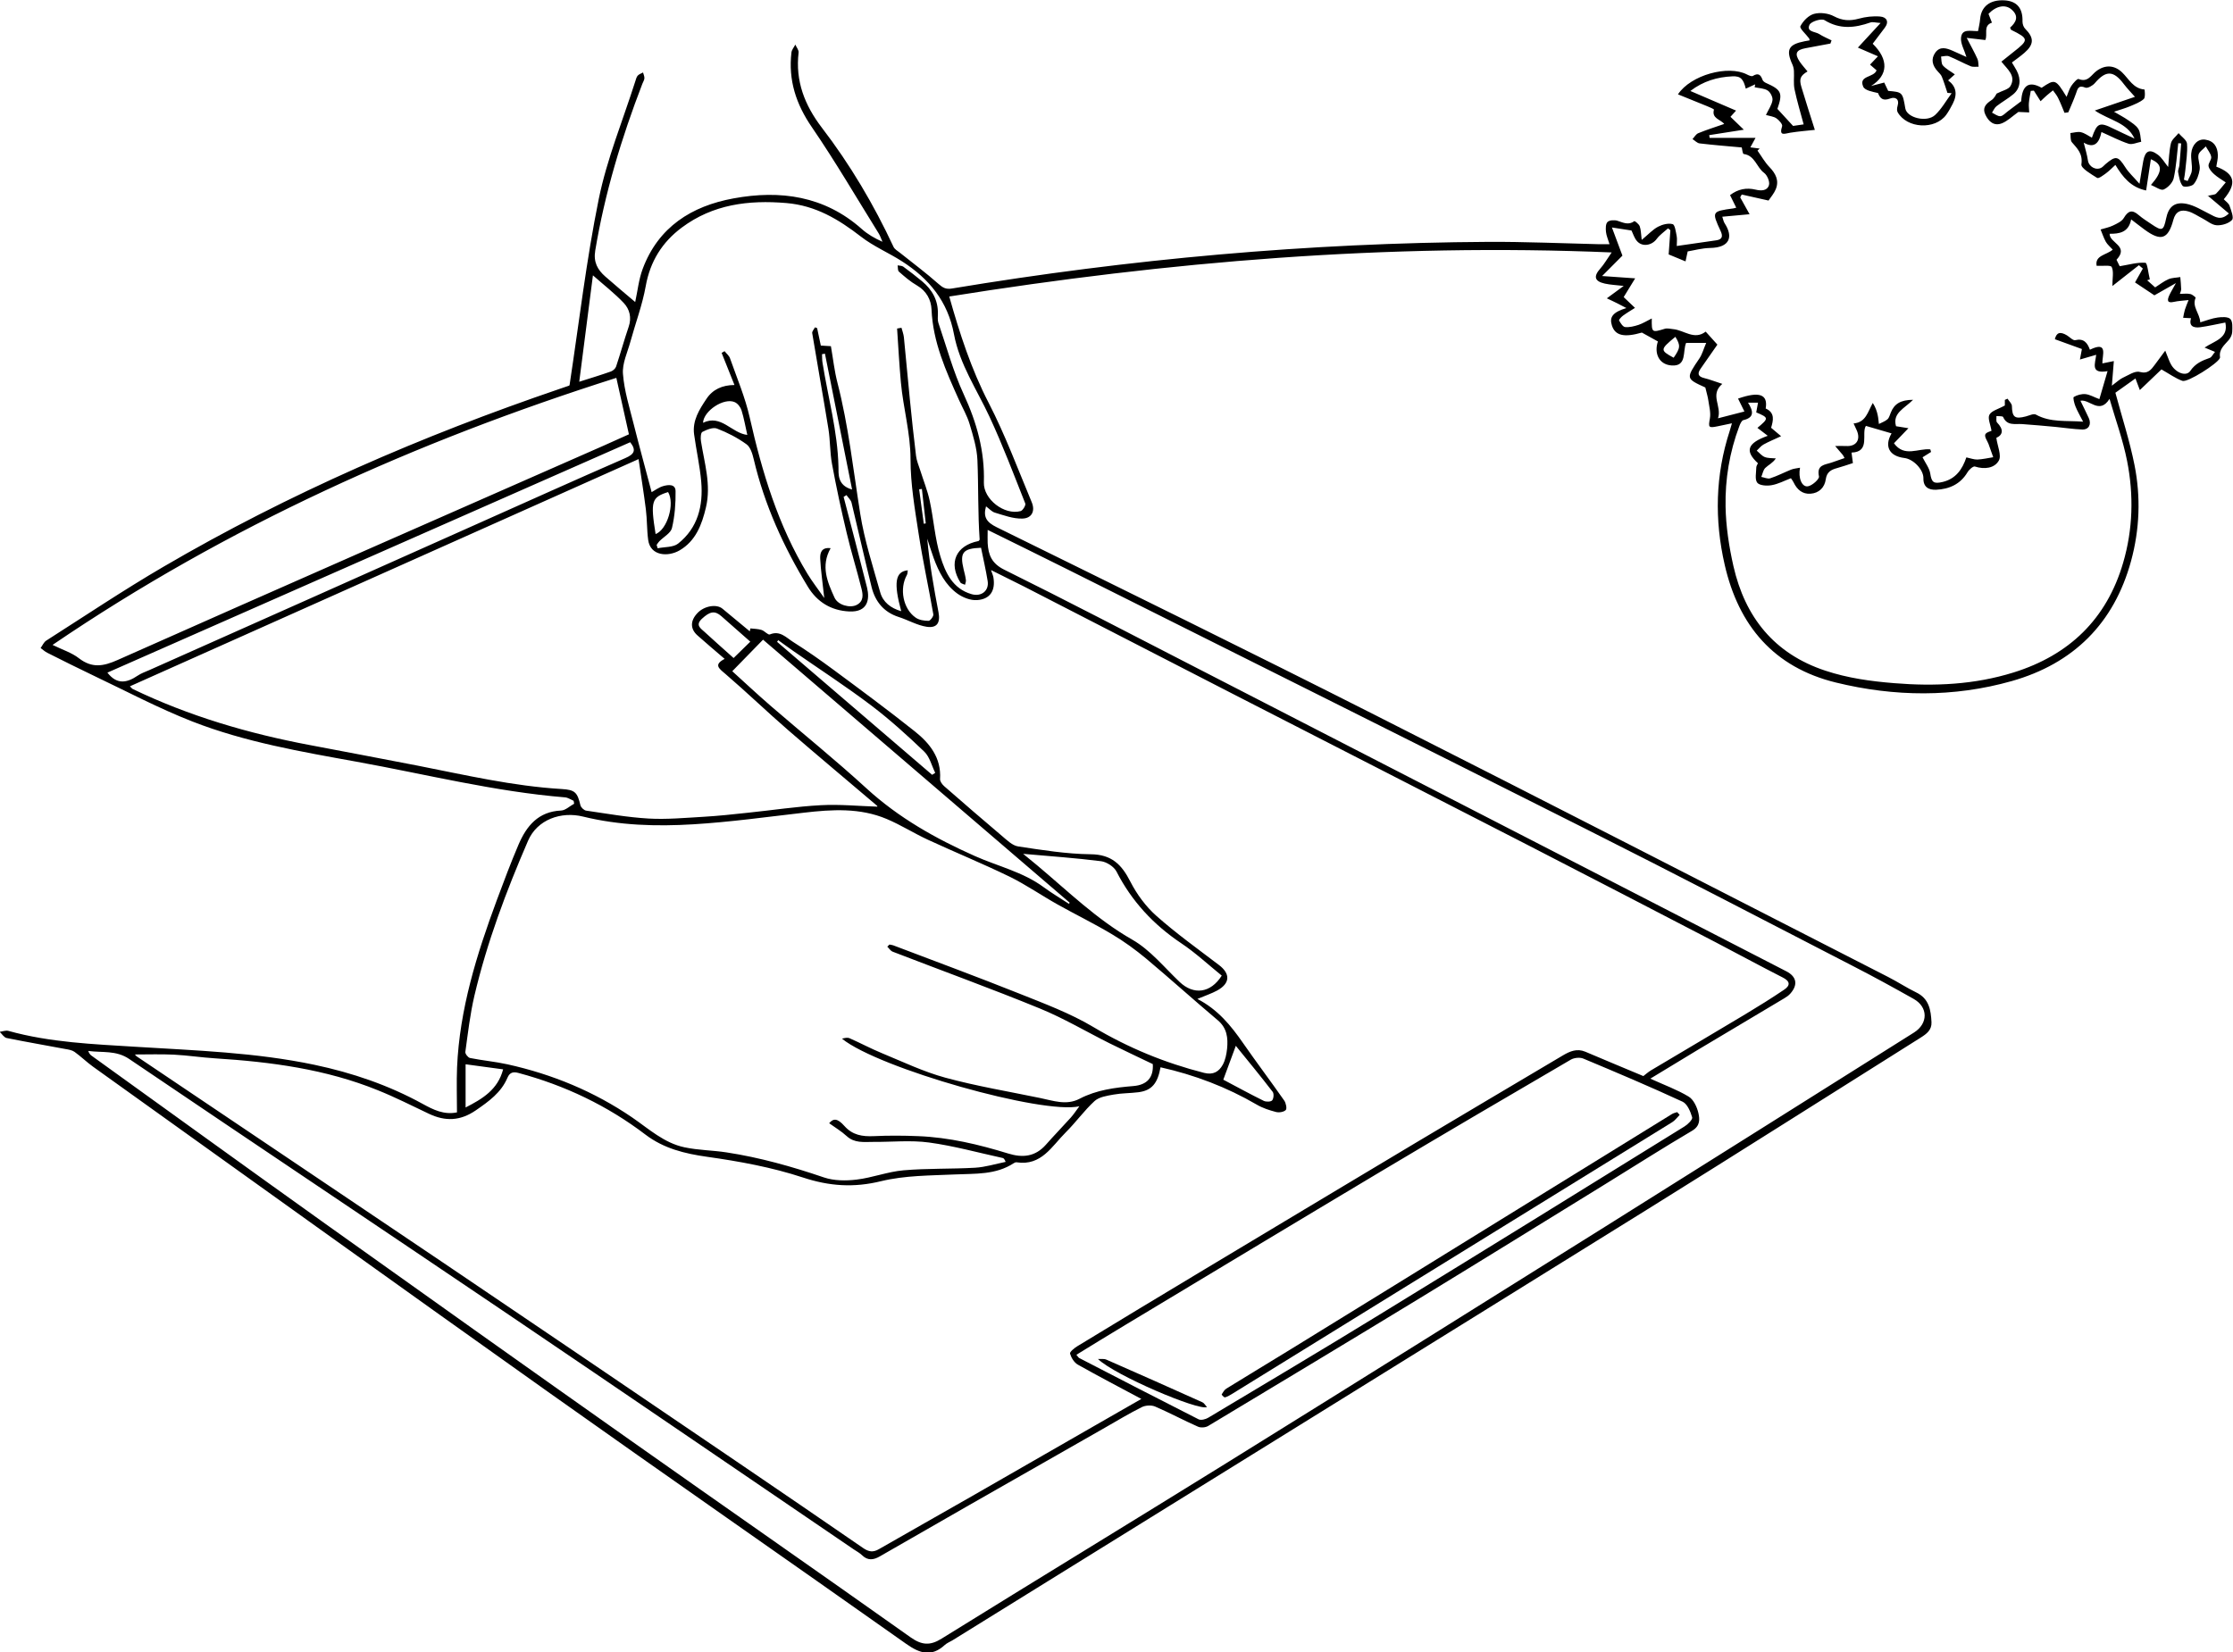 <?xml version="1.0" encoding="UTF-8"?>
<svg id="_レイヤー_2" data-name="レイヤー 2" xmlns="http://www.w3.org/2000/svg" viewBox="0 0 259.37 191.97">
  <defs>
    <style>
      .cls-1 {
        stroke-width: 0px;
      }
    </style>
  </defs>
  <g id="_レイヤー_1-2" data-name="レイヤー 1">
    <g>
      <path class="cls-1" d="m66.16,44.72c1.1-7.23,1.94-14.48,3.39-21.61.95-4.66,2.8-9.13,4.25-13.69.07-.22.13-.47.27-.63.15-.17.41-.25.62-.37.06.22.17.45.16.67-.01.22-.16.43-.24.65-2.42,6.28-4.36,12.7-5.47,19.36-.23,1.36.27,2.24,1.17,3.03,1.12.99,2.27,1.94,3.47,2.96.28-1.27.41-2.62.87-3.85,1.82-4.87,5.68-7.3,10.55-8.19,5.44-1,10.56-.29,14.89,3.55.68.61,1.49,1.08,2.41,1.49-.14-.32-.25-.66-.43-.96-2.57-4.13-5.02-8.34-7.76-12.34-1.85-2.69-2.76-5.49-2.38-8.7.04-.32.3-.61.45-.91.13.31.41.63.38.92-.39,3.31.7,6.11,2.69,8.72,3.3,4.3,6.05,8.95,8.34,13.87.13.27.46.46.72.66,1.5,1.2,3.05,2.35,4.48,3.62.51.45.87.67,1.58.55,20.63-3.43,41.4-5.3,62.31-5.42,4.25-.02,8.5.17,12.75.27.41,0,.83,0,1.32,0-.16-.54-.36-.97-.41-1.42-.04-.39-.05-.94.18-1.16.22-.22.8-.25,1.15-.14.67.21,1.28.55,1.97.04.04-.03.53.34.62.6.15.42.14.9.23,1.58.8-.66,1.29-1.21,1.9-1.53.5-.26,1.18-.44,1.69-.3.27.07.37.88.47,1.38.07.33.01.68.01,1.16,1.57-.23,3.08-.44,4.59-.66.69-.1.79-.46.51-1.07-1.05-2.28-1.04-2.29,1.48-2.64.08-.01.15-.04.33-.08-.23-.47-.46-.93-.72-1.46.92-.71,1.91-.89,2.96-.64.69.17,1.37.13,1.56-.52.12-.4-.2-1.16-.57-1.43-.87-.64-1.05-2.02-2.37-2.19-.12-.02-.17-.59-.22-.76-1.68-.15-3.29-.28-4.89-.47-.29-.03-.55-.33-.83-.5.22-.24.4-.58.68-.69.95-.39,1.94-.7,3-1.07-.41-.53-1.48-.63-1.19-1.66.02-.06-.5-.29-.78-.4-1.12-.46-2.25-.91-3.4-1.38,1.5-2.26,5.84-3.43,8.01-2.31.21.11.55.26.69.17.63-.38.91-.14,1.12.45.05.15.24.29.39.36,1.83.81,1.98,1.18,1.34,3.02.6.65,1.14,1.25,1.82,1.98.22-.03.67-.1,1.23-.18-.38-1.42-.78-2.74-1.06-4.08-.14-.68-.03-1.42-.07-2.12-.01-.25-.07-.51-.17-.74-.79-1.74-.47-2.35,1.42-2.72.19-.04.38-.07.57-.1-.02-.09-.02-.17-.05-.22-.36-.49-1.14-1.18-1.02-1.42.31-.61.95-1.27,1.59-1.44.71-.19,1.66-.07,2.31.28.98.52,1.85.56,2.88.28.79-.22,1.66-.32,2.48-.25.75.06,1.08.59.54,1.31-.46.62-.93,1.23-1.4,1.85,1.88,1.84,1.81,3.66-.19,4.91.48-.13.95-.25,1.53-.4.15.31.3.64.46.97,1.66.14,1.67.15,1.99,2.04.18,1.08,2.48,1.67,3.46.76.76-.71,1.29-1.68,1.92-2.53-.16-.01-.33-.03-.49-.04-.21-.63-.4-1.27-.65-1.88-.09-.23-.3-.42-.47-.61-.62-.67-.84-1.42-.28-2.2.55-.75,1.29-.51,1.99-.21.49.21.98.44,1.62.73-.25-.83-.69-1.55-.63-2.22.1-1.12,1.11-.76,1.98-.79.08-.45.2-.93.24-1.41.13-1.45,1.15-2.25,2.82-2.16,1.45.08,2.15.92,2.1,2.46,0,.29.12.66.32.85,1.04,1.04,1.03,1.82-.11,2.8-.44.38-.91.71-1.44,1.11.19.32.39.63.56.95.54,1.04.41,2.07-.4,2.74-.61.51-1.32.9-1.95,1.39-.23.18-.35.49-.52.75.32.15.65.43.97.41.29-.02.57-.35.84-.55.48-.35.95-.72,1.58-1.19.1-1.82.87-2.41,2.37-1.56,1.56-1.05,1.62-1.03,2.9,1.05.19-.46.31-.91.55-1.27.22-.33.7-.87.85-.8,1.09.44,1.47-.5,2.1-.95,1-.73,2.06-.67,2.95.18.79.76,1.29,1.88,2.6,1.99.02,0,.13.92-.08,1.1-.44.39-1.05.61-1.61.85-.55.23-1.13.39-1.85.63.64.38,1.15.64,1.61.96.44.31.95.61,1.22,1.05.25.41.23.98.33,1.48-.49.09-1.04.36-1.46.23-1.05-.34-2.04-.87-3.16-1.36-.24,1.25-.83,1.96-2.06,1.23.18.72.39,1.39.49,2.07.1.73.96,1.22,1.6.82.16-.1.29-.26.43-.38,1.21-1.03,1.47-.96,2.31.35.39.62.95,1.12,1.65,1.92.19-1.14.3-1.9.44-2.65.22-1.19.73-1.44,1.7-.72.46.35.77.9,1.19,1.42.09-.89.11-1.84.32-2.75.1-.44.58-.79.89-1.18.34.41.95.8.98,1.23.08,1.02-.11,2.07-.2,3.1-.03.36-.1.72-.16,1.08.14.05.28.1.43.15.17-.41.46-.81.49-1.24.06-.64-.13-1.31-.07-1.96.09-1.04.79-1.72,1.61-1.61,1.01.14,1.45.83,1.48,1.78.02.45-.11.91-.18,1.36,2.15.82,2.43,1.94.87,3.79.23.25.57.46.67.76.19.54.52,1.39.29,1.64-.39.42-1.19.66-1.79.62-.56-.03-1.1-.51-1.64-.79-.55-.28-1.07-.65-1.65-.82-.85-.25-1.48,0-1.74.99-.6,2.26-1.45,2.52-3.35,1.12-.49-.36-.97-.74-1.55-1.18-.29,1.53-1.39,1.68-2.5,1.67-.03,1.08,2.31,1.4.8,3.02.13.27.33.66.37.75,1.09-.18,2.05-.47,2.99-.4.22.02.34,1.26.51,1.93-.1.03-.2.07-.31.1.28.25.57.51.93.83.51-.32.99-.71,1.54-.95.42-.18.92-.17,1.38-.25.04.47.09.94.1,1.41,0,.17-.09.35-.15.54.45,0,.84-.06,1.21.02.24.05.65.39.62.44-.45,1.04.48,1.78.54,2.85.71-.21,1.35-.47,2.02-.56.49-.07,1.2-.1,1.47.17.29.3.24.99.22,1.5-.01.32-.19.69-.4.94-.51.6-1.17,1.09-1.01,2.02,0,.03-.02.07-.04.11-.27.62-3.73,2.84-4.34,2.62-.82-.3-1.56-.84-2.43-1.33-.65.62-1.5,1.44-2.51,2.4-.22-.57-.33-.87-.51-1.35-.85.6-1.66,1.18-2.33,1.66.76,2.83,1.66,5.58,2.22,8.4.74,3.72.6,7.48-.4,11.15-1.98,7.25-6.7,11.92-13.86,13.95-6.75,1.91-13.62,1.83-20.42.17-7.2-1.76-11.3-6.59-12.92-13.68-1.2-5.23-1.09-10.42.58-15.55.08-.25.14-.5.26-.89-.63.13-1.15.24-1.67.35-1.06.22-1.08.12-.89-.91.12-.67-.08-1.4-.18-2.09-.06-.44-.2-.87-.35-1.51-2.28-1.04-2.27-1.04-.68-3.39.32-.48.47-1.07.78-1.79h-2.33c-.43.94.14,2.77-1.71,2.62-1.48-.12-2.02-1.44-1.57-2.79-.58-.32-1.16-.64-1.86-1.03-2.04.59-3.1.37-3.48-.82-.32-.99.11-1.55,1.68-2.03-.42-.22-.73-.38-1.04-.54-.33-.17-.67-.32-1.23-.59.7-.52,1.23-.9,1.96-1.44-.88-.1-1.55-.13-2.19-.27-1.22-.27-1.34-.84-.52-1.76.44-.49.77-1.09,1.31-1.86-26.02-1.09-51.53,1.06-76.94,5.12,1.22,4.33,2.55,8.43,4.57,12.34,1.92,3.72,3.39,7.68,5.01,11.56.43,1.03,0,1.88-1.1,1.9-1.06.03-2.14-.38-3.18-.69-.37-.11-.67-.47-1.03-.73-.36,1.27.1,1.86,1.23,2.42,14.66,7.22,29.33,14.42,43.91,21.8,19.92,10.08,39.77,20.29,59.65,30.46,1.1.56,2.14,1.25,3.25,1.79,1.51.72,1.71,2.06,1.78,3.47.04.9-.57,1.35-1.25,1.78-10.6,6.66-21.17,13.38-31.8,19.99-26.88,16.71-53.78,33.37-80.67,50.04-.3.18-.64.31-.89.54-1.55,1.42-2.91.98-4.48-.13-13.85-9.79-27.79-19.47-41.62-29.29-17.65-12.53-35.22-25.16-52.82-37.76-.75-.54-1.41-1.19-2.16-1.73-.28-.2-.69-.27-1.05-.33-2.28-.43-4.56-.82-6.83-1.28-.31-.06-.55-.47-.82-.72.34-.04.7-.19,1.01-.11,4.85,1.35,9.84,1.54,14.81,1.85,6.94.43,13.9.65,20.74,2.09,4.41.93,8.63,2.37,12.59,4.55,1.22.67,2.46,1.29,3.97.98,0-1.77-.06-3.5.01-5.22.29-6.76,2.28-13.13,4.61-19.42.81-2.17,1.62-4.34,2.53-6.47.93-2.17,2.29-3.84,4.94-3.96.52-.02,1.01-.52,1.52-.79l-.06-.34c-.33-.14-.65-.37-.99-.4-8.19-.67-16.15-2.68-24.21-4.14-6.46-1.17-12.96-2.28-19.1-4.68-3.91-1.53-7.64-3.51-11.43-5.31-1.81-.86-3.6-1.76-5.39-2.66-.29-.14-.53-.37-.79-.56.21-.29.37-.68.65-.86,4.53-2.89,8.99-5.88,13.63-8.59,14.59-8.53,30.03-15.21,46.01-20.66.36-.12.72-.25,1.11-.38ZM15.09,79.74c.18.17.24.27.33.31,6.54,3.15,13.44,5.17,20.55,6.51,4.17.79,8.35,1.58,12.52,2.39,5.55,1.09,11.06,2.38,16.74,2.72,1.57.09,1.83.39,2.19,1.89.06.25.41.58.66.62,2.41.35,4.82.78,7.25.92,2.1.12,4.23-.08,6.34-.2,1.75-.1,3.5-.29,5.25-.48,2.81-.29,5.61-.72,8.42-.87,2.18-.12,4.38.1,6.56.17,0,.04.02-.06-.02-.1-3.44-2.93-6.91-5.82-10.32-8.78-2.47-2.14-4.82-4.41-7.3-6.54-.78-.66-1.38-1.07-.09-1.75-1.12-.96-2.15-1.83-3.15-2.72-.85-.75-.86-1.69-.03-2.58.79-.86,2.25-1.11,2.94-.52,1.05.88,2.11,1.75,3.16,2.62.02-.11.05-.23.07-.34.43.05.88.05,1.3.18.35.11.75.61.96.52,1.18-.49,1.9.37,2.68.86,1.6,1.01,3.16,2.1,4.69,3.23,3.18,2.35,6.36,4.7,9.45,7.16,1.74,1.38,3.11,3.08,2.95,5.55-.02.27.25.63.49.84,2.22,1.94,4.46,3.88,6.71,5.78.57.48,1.2,1.11,1.87,1.21,2.79.42,5.61.88,8.42.91,2.44.02,3.6,1.19,4.61,3.17.75,1.47,1.8,2.9,3.03,3.99,2.3,2.04,4.81,3.84,7.27,5.71,1.34,1.02,1.3,2.13-.21,2.96-.64.35-1.35.58-2.3.98,2.38,1.23,3.89,3.09,5.28,5.09,1.57,2.26,3.23,4.46,4.81,6.72.2.29.33.93.18,1.09-.23.24-.79.33-1.15.23-.76-.2-1.54-.45-2.22-.85-3.5-2.04-7.24-3.46-11.18-4.34-.34,1.89-1.03,2.71-2.59,2.9-.95.12-1.92.1-2.86.27-.77.14-1.68.27-2.21.75-1.21,1.11-2.18,2.48-3.35,3.64-1.61,1.6-2.82,3.92-5.7,3.48-.1-.02-.23.03-.32.09-2.11,1.39-4.49,1.21-6.86,1.32-2.86.13-5.8.11-8.56.78-3.18.78-6.01.59-9.1-.43-3.58-1.18-7.36-1.87-11.11-2.4-2.63-.37-5.05-.97-7.17-2.58-4.43-3.37-9.36-5.72-14.74-7.16-.59-.16-1.01-.1-1.29.56-.73,1.72-2.16,2.74-3.67,3.78-1.82,1.25-3.55,1.3-5.45.4-1.96-.93-3.89-1.91-5.9-2.72-6.07-2.47-12.46-3.31-18.94-3.72-1.6-.1-3.2-.35-4.8-.43-1.49-.07-2.99-.02-4.51-.02.06.06.11.15.19.21,11.83,7.97,23.68,15.92,35.5,23.9,11.43,7.72,22.84,15.46,34.24,23.21,4.9,3.33,9.8,6.68,14.68,10.04.62.42,1.13.51,1.8.12,3.56-2.05,7.15-4.06,10.72-6.11,4.58-2.62,9.14-5.25,13.72-7.88,2-1.15,4.01-2.3,6.05-3.47-2.5-1.34-4.96-2.62-7.37-3.98-.43-.24-.77-.8-.91-1.28-.06-.19.49-.65.84-.86,4.76-2.9,9.53-5.78,14.31-8.65,8.32-5,16.64-9.99,24.97-14.97,5.71-3.41,11.43-6.79,17.14-10.18.8-.47,1.62-.83,2.59-.42,2.23.95,4.47,1.88,6.74,2.83.28-.21.56-.47.88-.66,3.65-2.18,7.32-4.33,10.96-6.52,1.53-.92,3.04-1.86,4.52-2.86.73-.49.7-.98-.18-1.42-2.61-1.33-5.19-2.73-7.79-4.09-7.27-3.77-14.53-7.55-21.81-11.29-11.34-5.83-22.7-11.63-34.04-17.45-8.16-4.19-16.32-8.39-24.48-12.59-1.2-.61-2.41-1.2-3.83-1.91.15.45.25.65.28.86.25,1.52-.37,2.53-1.91,2.63-.75.05-1.64-.3-2.27-.75-1.4-1.01-2.17-2.53-2.76-4.13-.27-.74-.5-1.51-.75-2.26.27,2.9.77,5.73,1.31,8.55.23,1.21-.16,1.87-1.37,1.69-1.12-.17-2.16-.79-3.26-1.14-1.73-.56-2.72-1.79-3.14-3.47-.81-3.26-1.54-6.55-2.33-9.81-.08-.32-.39-.59-.59-.88-.11.07-.22.14-.33.21.91,3.51,1.84,7.02,2.72,10.54.33,1.35.1,2.87-2.06,2.77-2.14-.1-3.74-1.12-4.8-2.85-2.82-4.63-5.05-9.52-6.3-14.83-.15-.63-.38-1.42-.85-1.75-1.04-.75-2.22-1.36-3.42-1.82-.46-.18-1.19.13-1.7.39-.19.1-.22.72-.16,1.08.4,2.55,1.2,5.06.58,7.68-.47,2.01-1.19,3.91-3.06,5-1.36.79-3.4.65-3.65-1.2-.16-1.17-.12-2.37-.27-3.55-.24-1.92-.55-3.82-.85-5.85-19.79,8.84-39.39,17.6-59.09,26.4Zm87.97,30.25c.08-.08.17-.17.25-.25.15.03.3.04.44.09,4.89,1.86,9.79,3.67,14.65,5.61,2.92,1.17,5.91,2.28,8.59,3.88,4.06,2.42,8.32,4.17,12.87,5.33,1.07.27,1.73-.15,2.17-.95.3-.55.43-1.22.5-1.86.12-1.25,0-2.4-1.1-3.32-2.79-2.35-5.49-4.79-8.28-7.13-1.25-1.04-2.58-2.01-3.98-2.84-2.05-1.23-4.21-2.28-6.3-3.45-1.88-1.05-3.66-2.29-5.59-3.24-3.13-1.52-6.35-2.84-9.51-4.3-1.62-.75-3.14-1.72-4.78-2.41-3.1-1.31-6.35-1.11-9.61-.73-4.28.49-8.56,1.09-12.86,1.35-4.29.26-8.58.14-12.81-.9-2.52-.62-5.31.33-6.38,2.82-2.53,5.85-4.77,11.8-6.23,18.01-.5,2.14-.75,4.34-1.05,6.52-.03.21.31.65.54.7,1.45.29,2.93.42,4.37.74,5.2,1.15,10.06,3.16,14.47,6.17,1.94,1.33,3.72,2.98,6.09,3.47,1.6.34,3.26.34,4.88.59,3.86.59,7.61,1.65,11.31,2.91,1.16.39,2.54.4,3.78.25,1.84-.22,3.62-.92,5.46-1.08,2.76-.24,5.54-.14,8.31-.3,1.19-.07,2.37-.44,3.55-.68-.15-.36-.24-.42-.34-.45-2.85-.62-5.68-1.41-8.56-1.8-2.14-.29-4.35-.05-6.52-.07-1.06,0-2.13.16-3.04-.67-.62-.57-1.36-1.01-2.04-1.5.49-.58.95-.6,1.77.32.95,1.07,2.09,1.24,3.42,1.18,1.71-.08,3.43-.07,5.14,0,3.59.14,7.06.97,10.47,2.02,1.68.52,3.14.37,4.37-1.02.94-1.07,1.94-2.09,2.89-3.15.35-.39.63-.83,1-1.32-4.24.98-23.27-4.38-27.57-7.85.3-.09.63-.16.89-.05,1.25.55,2.46,1.2,3.72,1.72,2.45,1.01,4.86,2.17,7.4,2.86,3.61.98,7.33,1.6,11,2.36,1.52.31,3.05.89,4.58.09,1.97-1.03,4.1-1.3,6.26-1.48,1.59-.13,2.35-1,2.25-2.55-1.7-.82-3.38-1.6-5.03-2.42-2.7-1.35-5.32-2.91-8.11-4.05-5.64-2.31-11.38-4.39-17.07-6.59-.26-.1-.44-.41-.66-.62ZM256.42,22.76c.56-.14.85-.13.98-.26.41-.41.76-.87,1.13-1.31-.46-.31-.95-.59-1.36-.96-.28-.25-.59-.6-.64-.94-.05-.33.36-.73.31-1.06-.07-.43-.41-.81-.63-1.22-.3.33-.78.62-.85.99-.1.54.22,1.14.14,1.69-.09.6-.32,1.26-.7,1.71-.23.27-1.13.38-1.28.2-.33-.41-.41-1.04-.52-1.59-.05-.24.11-.52.14-.78.08-.85.14-1.71.21-2.57-.11,0-.22-.02-.34-.02-.16,1.36-.23,2.74-.53,4.07-.12.52-.67,1.09-1.17,1.31-.32.14-.9-.3-1.47-.53,1.41-1.61,1.36-2.41-.01-2.99-.18,1.2-.37,2.39-.55,3.63-1.78-.37-2.71-1.55-3.57-2.97-.42.38-.73.71-1.1.98-.32.23-.85.64-1.02.53-.7-.44-1.89-1.13-1.83-1.57.18-1.23-.45-1.82-1.1-2.57-.2-.23-.13-.71-.18-1.07.41-.04.84-.19,1.22-.1.45.1.85.41,1.28.64.61-1.74.9-1.85,2.5-1.05.81.4,1.64.77,2.45,1.15-.88-1.89-2.9-2.11-4.61-3.26,1.84-.63,3.3-1.12,4.66-1.59-.45-.51-.9-.97-1.28-1.47-1.21-1.61-2.09-1.63-3.38-.12-.25.29-.84.63-1.1.52-.82-.34-.9.15-1.09.69-.26.74-.59,1.46-.89,2.18-.15.02-.29.04-.44.06-.24-.57-.46-1.16-.74-1.72-.15-.32-.39-.59-.6-.89-.26.21-.52.41-.77.63-.23.2-.44.42-.67.63-.32-.5-.55-.86-.78-1.23-.12,0-.24.02-.36.03-.08.47-.18.94-.22,1.42-.03.36.03.72.04,1.08-.39-.02-.78-.03-1.17-.05-.11,0-.21-.03-.08-.01-.74.53-1.27,1.06-1.91,1.32-.92.37-1.55-.19-1.93-.99-.38-.79.04-1.26.7-1.69.34-.22.54-.66.61-.77.68-.35,1.39-.48,1.61-.89.67-1.19-.38-1.94-1.06-2.82.5-.4.94-.76,1.39-1.11,1.82-1.42,1.81-1.56-.25-2.58-.05-.03-.06-.13-.13-.26.68-.6,1.06-1.31.2-2.08-.74-.67-1.81-.46-2.71.48.14.35.27.68.4,1.02-1.06.35-.46,1.38-.77,2.02-.67-.08-1.29-.15-2.16-.25.5.97.91,1.69,1.25,2.45.12.27.09.6.13.9-.31-.01-.66.06-.93-.06-.85-.35-1.66-.81-2.51-1.15-.26-.11-.61.01-.92.03.06.35.01.8.21,1.03.36.41.88.67,1.39,1.04-.3.27-.53.48-.78.7q1.4,1.03.54,2.71c-.23.44-.47.89-.76,1.29-1.3,1.77-4.55,1.6-5.64-.3-.11-.19-.08-.5-.01-.73.25-.84-.3-1.08-.85-.87-.85.32-1.17.01-1.42-.63-.64-.15-1.53-.3-1.72-.74-.57-1.32,1.24-1.03,1.55-1.9-.25-.22-.49-.42-.76-.66.27-.28.49-.52.92-.97-.85-.37-1.53-.67-2.33-1.01.83-.9,1.65-1.79,2.64-2.86-.6-.04-.92-.15-1.18-.06-1.82.64-3.56.83-5.34-.27-.36-.22-1.55.15-1.74.54-.39.83.66.78,1.12,1.07.45.29.96.5,1.44.74-.04.12-.09.25-.13.37-.96.18-1.93.36-2.89.54-1.1.2-1.3.63-.68,1.56.27.4.6.75.91,1.14-.84.5-.99.87-.71,1.81.49,1.64,1.02,3.27,1.56,4.98-.83.09-1.85.17-2.86.33-.65.1-1.33.46-.94-.76.07-.22-.36-.7-.66-.91-.32-.22-.76-.26-1.22-.39.3-.64.68-1.16.76-1.72.05-.35-.24-.92-.55-1.12-.42-.27-1-.27-1.52-.38.02-.11.04-.22.06-.34-.35.16-.71.33-1.09.5-.28-1.11-.58-1.48-1.57-1.43-1.73.08-3.37.55-4.87,1.7,1.8.77,3.49,1.5,5.31,2.28-.34.37-.54.6-.65.72.44.43.87.84,1.55,1.5-1.6.25-2.81.44-4.02.63.02.11.03.21.05.32h5.33c-.26.47-.41.76-.6,1.1.41.06.74.1,1.08.14-.08.08-.17.16-.25.24.46.64.84,1.34,1.38,1.9.73.76,1.16,1.57.74,2.59-.2.49-.57.91-.84,1.31-.97-.22-2.04-.46-3.11-.7l-.18.33c.32.58.65,1.16,1.09,1.96-1.1.1-2.08.19-3.17.29.11.33.15.59.29.79.99,1.54.61,2.8-1.71,2.84-.94.02-1.87.28-2.6.4-.13.58-.21.96-.25,1.16-.69-.29-1.23-.51-1.96-.81.06-.79.13-1.8.2-2.81-.09-.07-.18-.15-.27-.22-.44.4-.96.75-1.31,1.22-.56.77-1.68.98-2.3.26-.31-.35-.45-.85-.64-1.23-.73-.11-1.42-.22-2.27-.35.47,1.26.9,2.41,1.22,3.27-.81.81-1.44,1.45-2.36,2.37,1.42.1,2.47.17,3.84.27-.49.8-.9,1.47-1.33,2.17-.02-.02.03.04.08.09.41.39.82.78,1.23,1.17-.47.3-.95.58-1.4.91-.19.14-.49.47-.45.55.17.31.44.74.7.77.5.05,1.05-.09,1.55-.25.51-.17.99-.47,1.55-.75-.02,1.66,0,1.66,1.51,1.2.29-.09.64.01.96.04,1.28.11,2.46,1.32,3.79.29.45.51.86.95,1.36,1.51-.61.87-1.25,1.81-1.91,2.74-.42.58-.4.96.39,1.15.65.16,1.27.41,2.09.67-1.5,1.29-.02,2.58-.5,4,1.19-.3,2.12-.54,3.07-.79-.29-.58-.51-1.03-.74-1.5,2.49-.87,3.49-.49,3.21,1.15,1.12.5.87,1.42.63,2.24.34.29.62.52,1.16.98-.82.38-1.46.64-2.05.97-.3.17-.52.47-.78.71.31.25.58.6.93.74.39.15.86.12,1.29.16-.37.55-.87.76-1.23,1.11-.25.25-.31.69-.46,1.04.35.06.74.26,1.04.16.83-.27,1.61-.68,2.43-1.01.3-.12.63-.14,1.03-.22-.24,1.2.22,2.28.92,2.16.5-.08,1.34-.85,1.28-1.14-.3-1.38.69-1.35,1.47-1.62.49-.17.97-.34,1.5-.52-.1-.18-.14-.29-.21-.37-.29-.35-.59-.69-.88-1.03.42,0,.84-.02,1.26,0,1.19.08,1.74-.73,1.24-1.84-.09-.2-.19-.41-.36-.78,1.44-.13,1.64-1.35,2.23-2.38.31.48.47.94.57,1.41.08.34.09.69.14,1.03.34-.18.72-.3,1-.55.2-.18.27-.52.39-.79.4-.99,1.12-1.46,2.58-1.47-1.02,1.02-2.42,1.55-1.98,3.07.39.06.8.13,1.44.23-.7.73-1.19,1.25-1.68,1.75,1.21,1.67,2.83.56,4.22.71.03.1.06.2.09.3-.41.26-.81.51-.99.62.35.7.79,1.25.89,1.86.16,1.05.39,1.26,1.47,1,1.51-.37,2.26-1.46,2.73-2.85.48.1.88.26,1.28.25.62-.03,1.23-.17,1.84-.27-.18-.51-.36-1.01-.54-1.52-.14-.38-.47-.79-.39-1.1.07-.26.61-.39.73-.45-.11-.71-.47-1.45-.24-1.87.26-.47,1.04-.65,1.79-1.07v-.65c.1-.05.2-.09.31-.14.18.29.51.57.51.86.03,1.29.33,1.54,1.62,1.2.39-.1.9-.36,1.17-.21,1.7.94,3.52.67,5.48.82-.36-.71-.67-1.23-.89-1.78-.14-.35-.31-1.02-.19-1.09.39-.23.91-.37,1.35-.33.5.05.97.34,1.62.58.32-1.1.61-2.08.95-3.25-2.04.35-1.42-.89-1.32-1.9-.68.2-1.23.35-1.89.55.1-.54.18-.92.23-1.22-1.11-.4-2.12-.76-3.14-1.14.18-.77.6-.93,1.4-.45.33.2.7.62.97.56.97-.23,1.4.28,1.7,1.11,2.19-1.07,1.4.71,1.45,1.59.5-.1.87-.17,1.33-.27-.07.89-.13,1.69-.23,2.86.62-.46.92-.76,1.27-.92.64-.29,1.4-.83,1.96-.68.99.26,1.33-.27,1.77-.85.36-.48.72-.97,1.2-1.62.33.78.46,1.26.71,1.67.57.94,1.74,1.36,2.2.68.59-.87,1.37-1.2,2.26-1.51.22-.08.36-.4.61-.7-.45-.19-.75-.31-1.21-.5,1.18-.79,2.81-1.09,2.41-2.91-1.01.19-1.97.42-2.94.55-.77.1-1.33-.15-1.04-1.05-.36-.02-.64-.04-.92-.05.06-.31.11-.63.2-.93.11-.35.26-.7.43-1.13-.72.08-1.22.1-1.7.21-.82.19-.78-.22-.55-.74.18-.4.42-.77.78-1.44-1.11.63-1.91,1.08-2.5,1.42-.92-.61-1.65-1.1-2.25-1.5.33-.59.62-1.1.91-1.61-.15-.13-.31-.26-.46-.39-.97.76-1.94,1.52-3.08,2.42,0-.94.18-1.68-.08-2.21-.12-.25-1.07-.1-1.75-.14-.23-1.23,1.17-1.25,1.87-1.88-.31-.34-.62-.59-.8-.91-.25-.45-.41-.95-.61-1.43.48-.15.99-.24,1.44-.46.46-.22,1.02-.47,1.26-.88.5-.84.96-1,1.72-.34.46.4.99.72,1.5,1.07,1.23.83,1.39.77,1.69-.66.28-1.37.98-1.98,2.37-1.71.93.19,1.8.74,2.68,1.18.68.34,1.31.83,2.24-.06-.79-.67-1.52-1.29-2.47-2.09ZM114.72,61.57c0,.69-.02,1.11,0,1.53.08,1.38.47,2.37,1.93,3.09,7.21,3.57,14.35,7.3,21.51,10.98,18.16,9.34,36.32,18.69,54.48,28.03,4.95,2.55,9.9,5.1,14.85,7.65,1.2.62,1.37,1.56.47,2.58-.2.23-.46.41-.72.56-3.37,2.01-6.74,4.02-10.11,6.03-1.75,1.05-3.49,2.11-5.44,3.3,1.67.76,3.14,1.29,4.46,2.09.56.34.96,1.2,1.12,1.89.16.72.24,1.5-.72,2.07-3.35,1.97-6.63,4.07-9.94,6.11-7.24,4.46-14.46,8.93-21.72,13.36-8.17,4.98-16.37,9.91-24.57,14.84-.31.18-.86.22-1.18.07-1.68-.74-3.3-1.62-4.98-2.34-.43-.18-1.11-.14-1.53.07-1.46.73-2.87,1.58-4.3,2.4-5.24,2.98-10.47,5.97-15.71,8.96-3.48,1.99-6.95,3.98-10.42,5.98-.74.43-1.41.52-2.08-.14-.27-.26-.62-.45-.94-.66-13.43-9.14-26.84-18.31-40.29-27.41-14.61-9.88-29.28-19.69-43.89-29.58-1.52-1.03-3.14-.71-4.75-.93.09.25.2.41.34.52,9.14,6.58,18.26,13.18,27.42,19.72,11.67,8.33,23.37,16.64,35.09,24.91,10.88,7.68,21.81,15.28,32.67,22.98,1.29.91,2.26.99,3.6.15,11.01-6.83,22.08-13.57,33.09-20.4,14.7-9.13,29.37-18.31,44.04-27.5,11.95-7.49,23.88-15.01,35.82-22.52,1.66-1.05,1.65-2.96-.05-3.91-2.29-1.29-4.6-2.56-6.94-3.76-10.35-5.34-20.67-10.72-31.07-15.95-20.08-10.11-40.19-20.14-60.29-30.2-3.02-1.51-6.06-3-9.24-4.57Zm-18.21-21.36c.26,1.49.41,2.9.76,4.25,1.29,5.01,1.84,10.15,2.65,15.24.49,3.09,1.47,6.1,2.32,9.12.32,1.14,1.22,1.84,2.44,2.19-.9-3.29-.7-4.61.76-4.75-.03.19-.02.4-.1.54-.89,1.58-.46,3.94,1.02,4.96.4.28.99.37,1.5.37.19,0,.59-.53.55-.75-.54-3.13-1.23-6.24-1.71-9.38-.44-2.86-.94-5.75-.94-8.63,0-3.06-.85-5.96-1.12-8.95-.19-2.08-.3-4.17-.44-6.25.17-.03.34-.06.51-.09.1.37.24.74.28,1.11.24,2.39.45,4.79.69,7.18.22,2.2.45,4.4.72,6.59.07.58.31,1.13.49,1.69.37,1.18.84,2.33,1.1,3.54.46,2.14.6,4.38,1.24,6.46.57,1.86,1.42,3.75,3.62,4.38,1.13.33,2.05-.39,1.87-1.52-.21-1.3-.51-2.59-.77-3.87-2.12.08-2.49.56-2.02,2.52.1.4.21.81.26,1.22.03.18-.06.38-.1.56-.18-.09-.45-.13-.54-.27-1.42-2.27-.52-4.29,2.1-4.81.05-.01.09-.11.14-.16-.22-3.08-.13-6.16-.26-9.24-.06-1.41-.5-2.83-.91-4.2-.29-.97-.82-1.87-1.24-2.81-1.51-3.36-3.02-6.7-3.18-10.49-.05-1.13-.59-2.16-1.7-2.8-.75-.43-1.43-1.02-2.09-1.6-.15-.13-.1-.48-.15-.73.23.05.5.03.67.16.74.54,1.46,1.1,2.17,1.69,1.18.98,1.87,2.2,1.84,3.78,0,.35-.05.72.05,1.03.95,2.79,1.72,5.66,2.95,8.32,1.52,3.29,2.45,6.62,2.34,10.25-.06,1.94,2.38,3.83,4.27,3.32.25-.07.62-.68.54-.88-1.34-3.38-2.62-6.78-4.15-10.07-1.47-3.16-3.48-6.11-4.13-9.59-.71-3.82-2.9-6.47-6.04-8.48-1.56-1-3.32-1.74-4.77-2.87-2.6-2.01-5.25-3.61-8.66-3.9-4.41-.37-8.53.15-12.15,2.85-2.28,1.7-3.68,3.94-4.19,6.82-.39,2.18-1.19,4.29-1.78,6.45-.34,1.24-.96,2.52-.86,3.74.15,1.95.75,3.86,1.23,5.77.67,2.66,1.4,5.31,2.1,7.96.4-.22.84-.56,1.33-.7.58-.17,1.44-.28,1.45.58.02,1.43-.09,2.9-.42,4.29-.14.59-.96,1.02-1.47,1.54-.12.12-.21.28-.31.42.04.13.08.26.12.39.8-.17,1.79-.09,2.37-.54,2.3-1.82,2.93-4.4,2.69-7.19-.16-1.85-.58-3.68-.83-5.52-.21-1.59.61-2.87,1.43-4.1.73-1.11,1.85-1.61,3.26-1.62-.53-1.33-1.01-2.53-1.49-3.73.11-.07.23-.13.34-.2.21.27.52.51.63.82.8,2.28,1.76,4.53,2.29,6.88,1.44,6.36,3.3,12.55,6.71,18.17.54.89,1.19,1.72,1.95,2.81-.19-1.78-.4-3.16-.47-4.55-.03-.64.1-1.38,1.21-1.24-1.18,2.08-.37,3.94.45,5.74.4.88,1.79,1.24,2.56.86.86-.43.75-1.22.57-1.92-.54-2.17-1.21-4.3-1.72-6.47-.63-2.65-1.21-5.32-1.7-8-.25-1.34-.2-2.74-.42-4.09-.6-3.71-1.27-7.41-1.88-11.11-.03-.2.21-.45.32-.67l.25.09c.14.66.28,1.32.43,2.03.39.02.76.04,1.18.07Zm106.52,6.56c.67,1.04.72,1.75-.53,2.04-.21.05-.38.45-.48.72-1.13,3-1.65,6.15-1.59,9.32.04,2.31.4,4.65.91,6.91,1.35,5.94,4.74,10.2,10.68,12.16,2.59.86,5.25,1.23,7.98,1.45,4.72.39,9.36.17,13.88-1.24,6.45-2.01,10.82-6.2,12.73-12.75,1.14-3.89,1.24-7.87.46-11.82-.48-2.45-1.35-4.82-2.04-7.22-1.18,1.87-2.31,0-3.38.22.35.72.67,1.36.97,2.01.33.73,0,1.36-.77,1.33-1.03-.04-2.05-.2-3.08-.3-1.3-.12-2.6-.24-3.9-.33-.81-.06-1.73.24-2.2-.82-.06-.13-.51-.08-.78-.11.02.25-.06.6.07.74.81.83.68,1.45-.08,1.79.13.96.63,2.04.29,2.64-.5.89-1.66,1.05-2.78.69-.2-.06-.68.36-.86.67-.83,1.39-2.12,1.96-3.65,2.03-.85.03-1.49-.3-1.47-1.33.02-1.01-1.17-2.24-2.21-2.36-1.76-.21-2.36-1.36-1.49-2.86-.89-.26-1.8-.53-2.98-.87-.56.83.57,3.04-1.67,3.1.06.49.11.85.16,1.22-.68.22-1.25.42-1.83.58-.7.19-1.2.45-1.32,1.3-.13.96-.79,1.61-1.77,1.68-.94.07-1.57-.48-1.97-1.32-.08-.17-.2-.32-.31-.48-.76.29-1.48.68-2.25.81-.55.1-1.4.04-1.66-.29-.3-.39-.12-1.17-.11-1.78,0-.17.13-.33.19-.48-1.56-1.44-1.23-2.34,1.14-3.19-.39-.3-.79-.6-1.2-.92,1.34-1.12,1.33-1.18-.14-1.8.06-.35.13-.71.21-1.13h-1.17Zm-78,110.64c.21.24.24.32.31.36,4.62,2.39,9.24,4.78,13.88,7.13.28.14.82,0,1.13-.19,6.6-3.95,13.22-7.88,19.78-11.91,11.86-7.27,23.69-14.59,35.52-21.92.4-.24.98-.82.9-1.07-.2-.67-.56-1.55-1.11-1.81-3.8-1.76-7.66-3.39-11.53-5.01-.4-.17-1.07-.1-1.45.12-7.37,4.3-14.73,8.62-22.06,12.99-9.9,5.91-19.77,11.87-29.65,17.81-1.89,1.13-3.76,2.29-5.72,3.49ZM6.11,74.93c1.16.57,2.23.9,3.06,1.55,1.51,1.16,2.81.95,4.49.2,18.77-8.35,37.58-16.59,56.38-24.87.98-.43,1.95-.87,3.01-1.35-.5-2.23-.97-4.36-1.46-6.56-23.31,7.4-45.24,17.25-65.49,31.03Zm78.93,3.04c1.2,1.08,2.82,2.61,4.5,4.06,3.69,3.19,7.5,6.26,11.1,9.56,3.73,3.42,8.04,5.84,12.6,7.87,2.67,1.19,5.58,1.84,7.99,3.62.94.69,1.95,1.29,2.93,1.93.03-.04.06-.09.09-.13-12.01-10.31-24.03-20.61-35.62-30.56-1.21,1.24-2.37,2.43-3.58,3.67Zm-72.57.17c1.11,1.44,2.28,1.2,3.52.36.4-.27.88-.44,1.34-.64,6.33-2.82,12.66-5.64,18.99-8.46,6.23-2.78,12.45-5.56,18.68-8.34,5.88-2.62,11.74-5.27,17.64-7.84,1.06-.46,1.28-.92.56-1.84-20.28,8.94-40.54,17.87-60.73,26.77Zm129.44,35.21c-1.6-1.3-3.07-2.67-4.72-3.77-3.22-2.16-5.74-4.87-7.51-8.33-.29-.56-1.13-1.1-1.77-1.19-2.9-.37-5.82-.57-9.07-.86.7.58,1.16.95,1.62,1.33,3.59,3.01,6.93,6.29,11.07,8.65,2.08,1.19,3.7,3.21,5.48,4.9,1.63,1.55,3.6,1.33,4.9-.73ZM67.29,44.35c1.26-.4,2.48-.77,3.67-1.19.24-.09.52-.33.6-.57.51-1.53.94-3.09,1.46-4.62.37-1.07.11-2.05-.57-2.77-1.09-1.15-2.36-2.13-3.58-3.21-.54,4.17-1.06,8.21-1.59,12.36Zm23.1,30.03c-.04.06-.09.12-.13.19,6,5.15,12,10.3,18.01,15.45.12-.08.24-.16.36-.23-.41-.83-.64-1.84-1.26-2.45-1.96-1.88-3.99-3.72-6.15-5.36-2.92-2.21-6-4.21-9.01-6.3-.61-.42-1.2-.86-1.8-1.29Zm53.16,47.11c-.48,1.31-.96,2.6-1.46,3.95,1.46.77,3.06,1.65,4.7,2.46.27.13.81.12.97-.05.18-.2.23-.78.07-.99-1.41-1.84-2.89-3.63-4.29-5.36Zm-56.4-46.94c-1.36-1.2-2.36-2.08-3.36-2.96-.77-.68-1.34-.55-2.25.29-.82.76-.14,1.13.31,1.55,1.01.93,2.04,1.84,3.36,3.02.64-.63,1.28-1.25,1.94-1.9Zm-28.71,49.69c-1.5-.2-2.93-.4-4.36-.59v5.02c1.95-1,3.74-2.06,4.36-4.43Zm28.36-73.72c-.22-.96-.38-1.92-.67-2.85-.11-.36-.43-.78-.77-.94-1.25-.58-3.64,1-3.7,2.39,2.11-1.02,3.31,1.2,5.14,1.41Zm12.17,6.34c-1.08-5.41-2.12-10.59-3.15-15.77-.11.02-.22.04-.34.06.02.34,0,.68.06,1.01.64,4.01,1.75,7.94,1.85,12.05.02.84-.16,2.17,1.57,2.66Zm-21.37.31c-1.92.6-2.06,1.05-1.45,4.88,1.36-.52,2.26-3.54,1.45-4.88Zm116.8-15.61c.79-1.14.81-1.43.2-2.43-1.79,1.48-1.8,1.56-.2,2.43Zm-87.1,19.29c.08-.01.15-.03.23-.04-.15-1.33-.3-2.66-.45-4-.11.01-.22.03-.32.04.18,1.33.36,2.66.54,4Z"/>
      <path class="cls-1" d="m195.09,129.54c-.28.28-.52.63-.86.84-11.28,6.97-22.56,13.93-33.84,20.89-5.77,3.56-11.53,7.13-17.3,10.69-.26.16-.53.32-.81.39-.1.02-.4-.31-.38-.34.15-.25.31-.53.55-.68,2.46-1.52,4.94-3.01,7.41-4.53,8.11-4.99,16.21-9.99,24.31-15,6.68-4.12,13.35-8.25,20.04-12.37.18-.11.4-.15.6-.22.1.11.19.22.29.32Z"/>
      <path class="cls-1" d="m127.53,157.89c.33.02.7-.05.99.08,3.72,1.63,7.43,3.28,11.14,4.95.21.09.34.35.53.56-.98.44-10.68-3.68-12.65-5.58Z"/>
    </g>
  </g>
</svg>